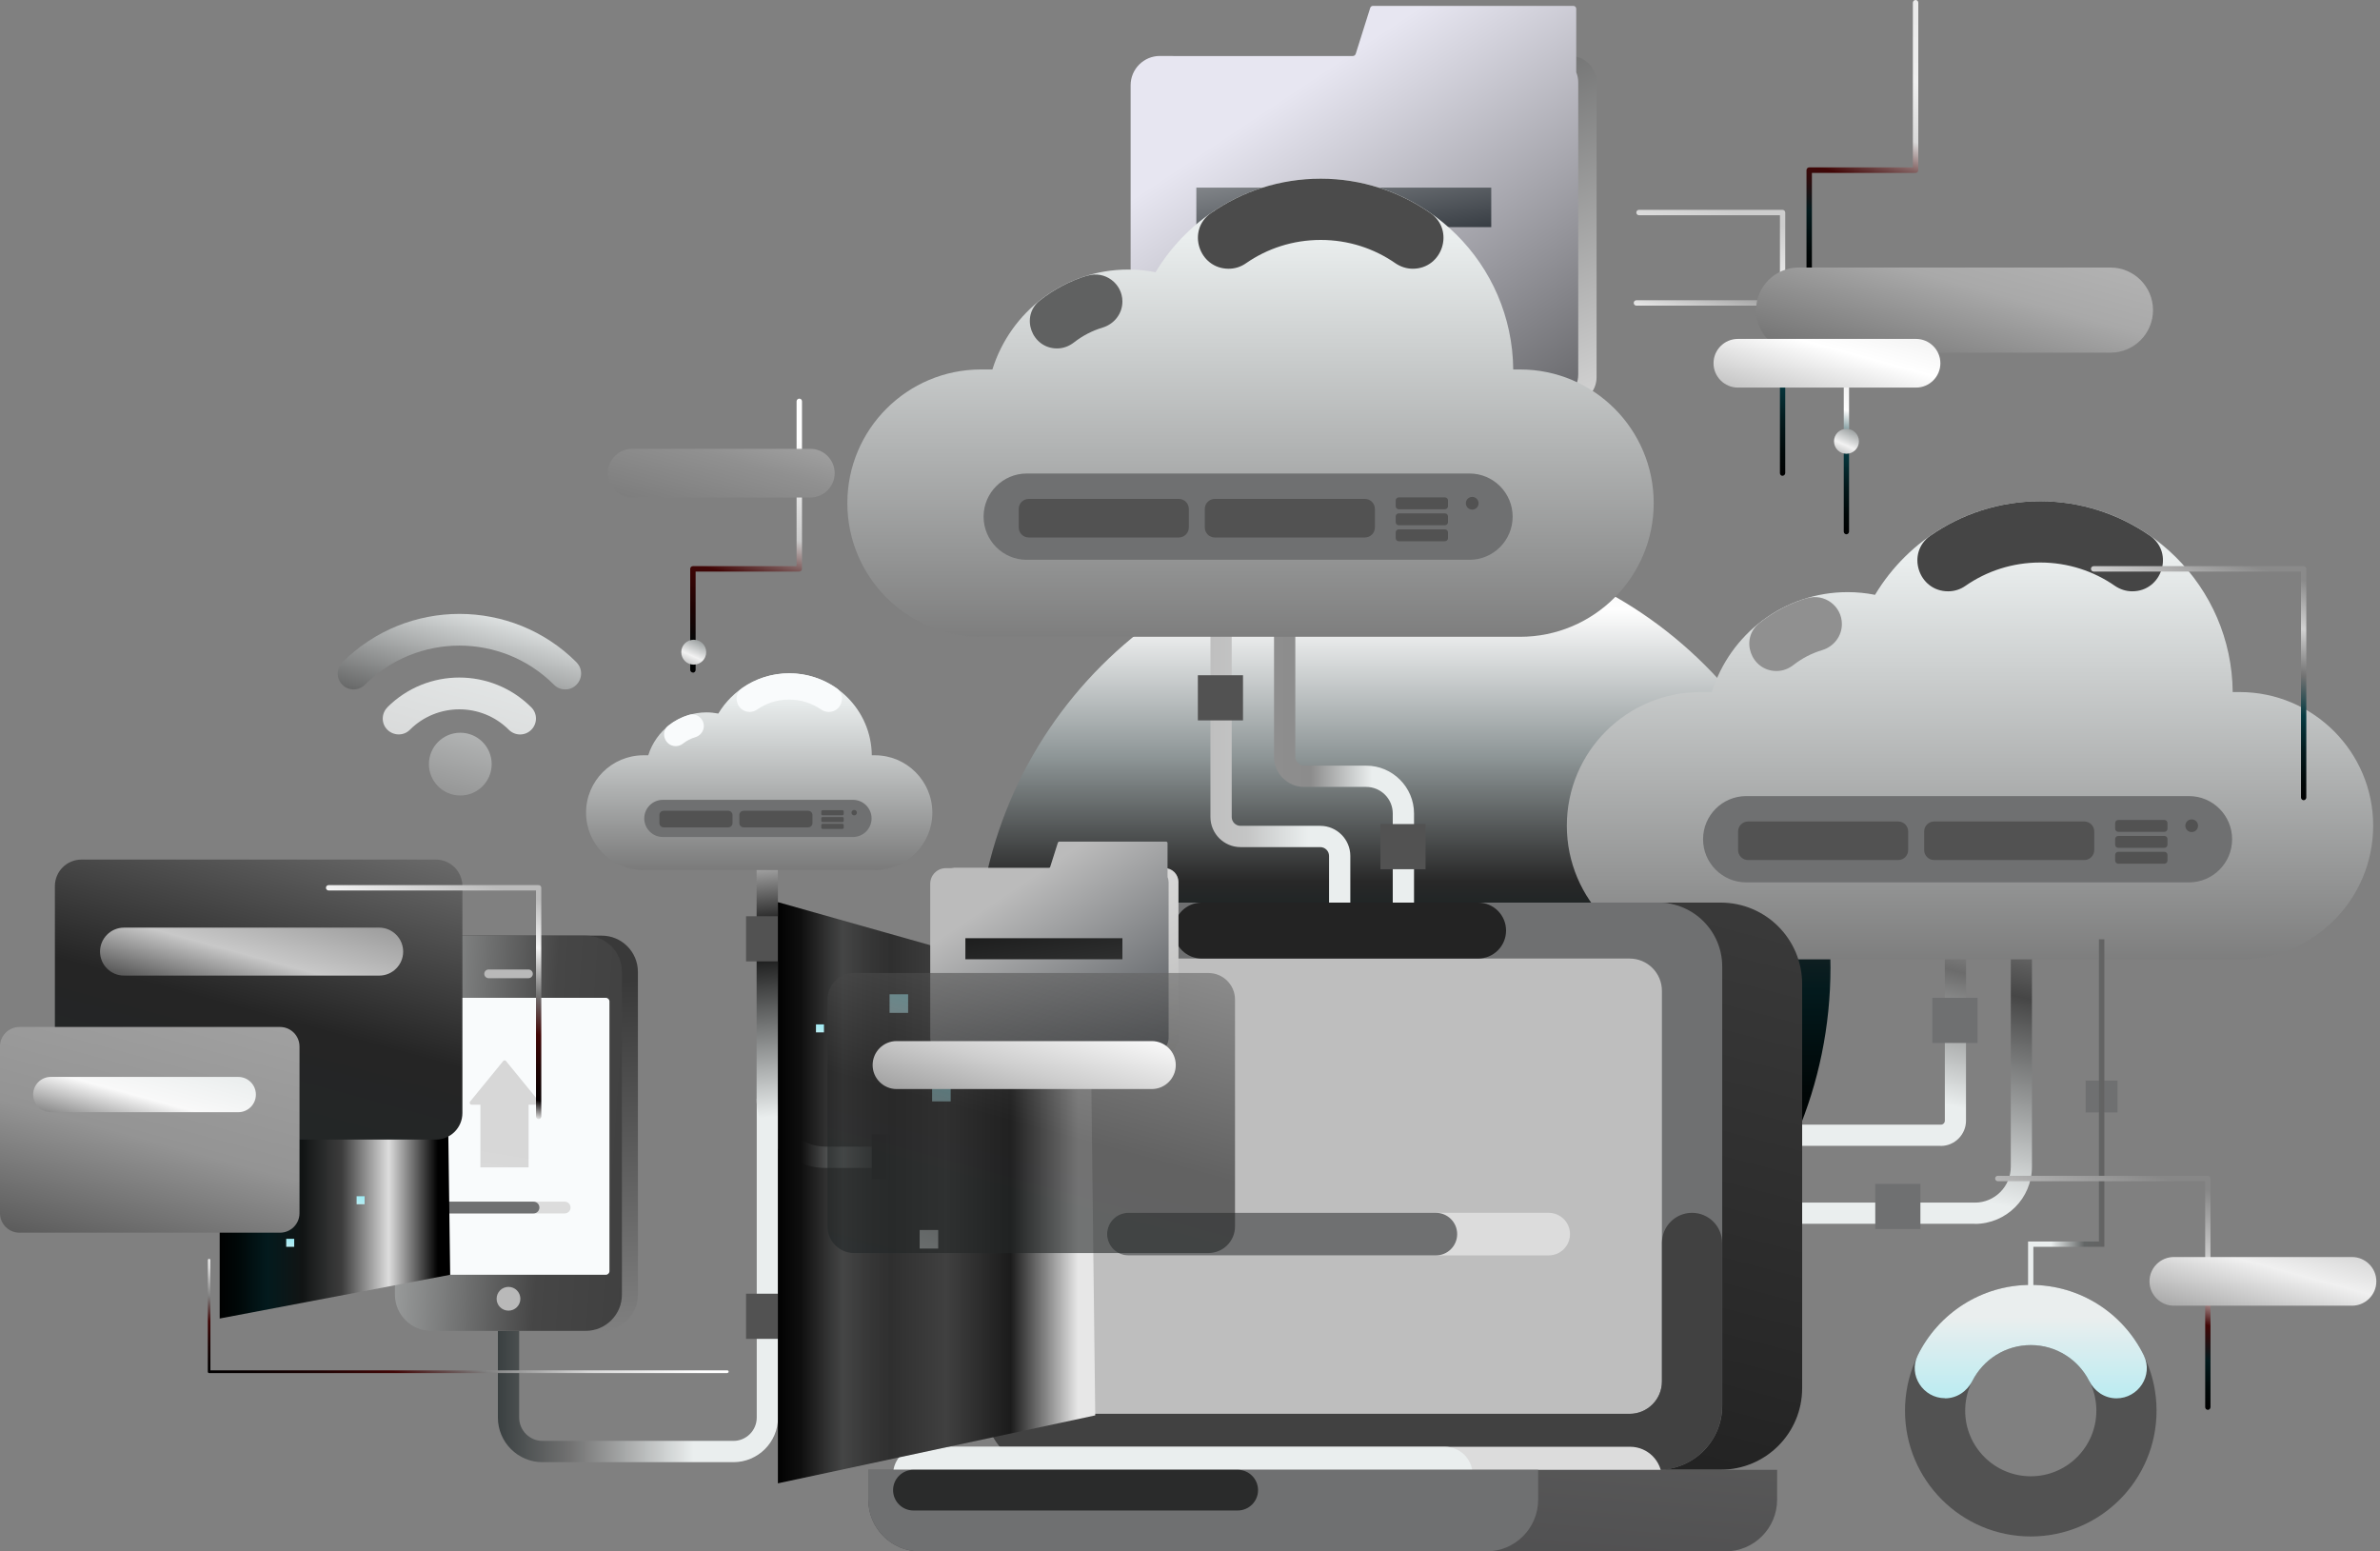 <svg xmlns="http://www.w3.org/2000/svg" width="425" height="277" viewBox="0 0 425 277" fill="none"><rect x="0" y="0" width="425" height="277" fill="#808080" stroke="none"/><path style="mix-blend-mode:screen" d="M250.616 249.021C292.731 249.021 326.871 214.88 326.871 172.766C326.871 130.651 292.731 96.51 250.616 96.51C208.501 96.51 174.361 130.651 174.361 172.766C174.361 214.88 208.501 249.021 250.616 249.021Z" fill="url(#paint0_linear_275_12)"></path><path d="M280.4 9.991H209.875C207.279 9.991 205.174 12.096 205.174 14.693V67.356C205.174 69.952 207.279 72.057 209.875 72.057H280.4C282.997 72.057 285.102 69.952 285.102 67.356V14.693C285.102 12.096 282.997 9.991 280.4 9.991Z" fill="url(#paint1_linear_275_12)"></path><path d="M281.471 12.909V1.574C281.471 1.28 281.24 1.049 280.946 1.049H245.18C244.949 1.049 244.739 1.196 244.676 1.427L242.094 9.613C242.031 9.823 241.821 9.991 241.591 9.991H207.126C204.229 9.991 201.899 12.342 201.899 15.217V66.831C201.899 69.728 204.25 72.057 207.126 72.057H276.601C279.498 72.057 281.828 69.707 281.828 66.831V14.693C281.828 14.063 281.702 13.475 281.471 12.909Z" fill="url(#paint2_linear_275_12)"></path><path d="M266.296 33.499H213.633V40.552H266.296V33.499Z" fill="url(#paint3_linear_275_12)"></path><path d="M130.975 261.069H96.867C92.48 261.069 88.912 257.501 88.912 253.114V234.013H92.711V253.114C92.711 255.402 94.579 257.27 96.867 257.27H130.975C133.263 257.27 135.131 255.402 135.131 253.114V196.19H138.93V253.114C138.93 257.501 135.362 261.069 130.975 261.069Z" fill="url(#paint4_linear_275_12)"></path><path d="M193.336 208.532H147.452C140.652 208.532 135.11 202.991 135.11 196.19V151.566H138.909V196.19C138.909 200.892 142.751 204.733 147.452 204.733H193.336V208.532Z" fill="url(#paint5_linear_275_12)"></path><path d="M252.505 167.392H248.706V145.248C248.706 142.624 246.586 140.504 243.962 140.504H232.88C229.92 140.504 227.506 138.091 227.506 135.131V109.503H231.305V135.131C231.305 136.013 232.019 136.705 232.88 136.705H243.962C248.664 136.705 252.505 140.546 252.505 145.248V167.392Z" fill="url(#paint6_linear_275_12)"></path><path d="M241.129 167.392H237.33V152.825C237.33 151.944 236.616 151.251 235.756 151.251H221.525C218.565 151.251 216.151 148.837 216.151 145.878V109.482H219.95V145.878C219.95 146.759 220.664 147.452 221.525 147.452H235.756C238.715 147.452 241.129 149.866 241.129 152.825V167.392Z" fill="url(#paint7_linear_275_12)"></path><path d="M346.581 204.586H304.098C303.048 204.586 302.208 203.746 302.208 202.697C302.208 201.647 303.048 200.808 304.098 200.808H346.581C346.979 200.808 347.294 200.493 347.294 200.094V163.782C347.294 162.733 348.134 161.893 349.183 161.893C350.233 161.893 351.072 162.733 351.072 163.782V200.094C351.072 202.571 349.057 204.607 346.56 204.607L346.581 204.586Z" fill="url(#paint8_linear_275_12)"></path><path d="M352.669 218.504H307.331C306.282 218.504 305.442 217.664 305.442 216.615C305.442 215.565 306.282 214.726 307.331 214.726H352.669C356.195 214.726 359.071 211.85 359.071 208.324V168.213C359.071 167.163 359.91 166.324 360.96 166.324C362.009 166.324 362.849 167.184 362.849 168.213V208.324C362.849 213.949 358.273 218.525 352.648 218.525L352.669 218.504Z" fill="url(#paint9_linear_275_12)"></path><path d="M399.916 123.566H398.698C398.53 104.717 383.208 89.5 364.317 89.5C351.786 89.5 340.83 96.195 334.827 106.207C333.253 105.893 331.615 105.725 329.936 105.725C318.539 105.725 308.905 113.239 305.693 123.566H303.657C290.476 123.566 279.792 134.25 279.792 147.431C279.792 160.613 290.476 171.296 303.657 171.296H399.916C413.097 171.296 423.781 160.613 423.781 147.431C423.781 134.25 413.097 123.566 399.916 123.566Z" fill="url(#paint10_linear_275_12)"></path><path d="M322.674 106.795C319.525 107.74 316.65 109.272 314.152 111.266C310.626 114.079 312.704 119.809 317.237 119.809C318.35 119.809 319.399 119.41 320.281 118.717C321.792 117.542 323.513 116.639 325.402 116.073C327.459 115.443 328.908 113.596 328.908 111.434C328.908 108.201 325.78 105.893 322.695 106.816L322.674 106.795Z" fill="#909090"></path><path d="M347.882 105.578C348.995 105.578 350.065 105.242 350.989 104.591C354.767 101.968 359.363 100.435 364.317 100.435C369.271 100.435 373.867 101.968 377.645 104.591C378.569 105.221 379.639 105.578 380.752 105.578C386.083 105.578 388.287 98.693 383.921 95.65C378.359 91.788 371.6 89.5 364.317 89.5C357.034 89.5 350.275 91.767 344.713 95.65C340.347 98.693 342.551 105.578 347.882 105.578Z" fill="#454545"></path><path d="M390.89 157.548H311.822C307.561 157.548 304.119 154.085 304.119 149.845C304.119 145.584 307.582 142.142 311.822 142.142H390.89C395.151 142.142 398.593 145.605 398.593 149.845C398.593 154.106 395.13 157.548 390.89 157.548Z" fill="#6F7071"></path><path d="M338.961 146.676H312.158C311.172 146.676 310.374 147.474 310.374 148.46V151.776C310.374 152.761 311.172 153.56 312.158 153.56H338.961C339.947 153.56 340.746 152.761 340.746 151.776V148.46C340.746 147.474 339.947 146.676 338.961 146.676Z" fill="#525252"></path><path d="M372.188 146.676H345.384C344.399 146.676 343.6 147.474 343.6 148.46V151.776C343.6 152.761 344.399 153.56 345.384 153.56H372.188C373.173 153.56 373.972 152.761 373.972 151.776V148.46C373.972 147.474 373.173 146.676 372.188 146.676Z" fill="#525252"></path><path d="M386.503 146.403H378.254C377.953 146.403 377.708 146.647 377.708 146.948V147.977C377.708 148.278 377.953 148.523 378.254 148.523H386.503C386.804 148.523 387.049 148.278 387.049 147.977V146.948C387.049 146.647 386.804 146.403 386.503 146.403Z" fill="#525252"></path><path d="M386.503 149.257H378.254C377.953 149.257 377.708 149.502 377.708 149.803V150.831C377.708 151.133 377.953 151.377 378.254 151.377H386.503C386.804 151.377 387.049 151.133 387.049 150.831V149.803C387.049 149.502 386.804 149.257 386.503 149.257Z" fill="#525252"></path><path d="M386.503 152.091H378.254C377.953 152.091 377.708 152.335 377.708 152.636V153.665C377.708 153.966 377.953 154.211 378.254 154.211H386.503C386.804 154.211 387.049 153.966 387.049 153.665V152.636C387.049 152.335 386.804 152.091 386.503 152.091Z" fill="#525252"></path><path d="M392.506 147.431C392.506 148.061 392.002 148.565 391.372 148.565C390.743 148.565 390.239 148.061 390.239 147.431C390.239 146.801 390.743 146.298 391.372 146.298C392.002 146.298 392.506 146.801 392.506 147.431Z" fill="#525252"></path><path d="M156.205 134.858H155.68C155.596 126.756 149.026 120.229 140.924 120.229C135.551 120.229 130.849 123.104 128.268 127.407C127.596 127.281 126.882 127.197 126.169 127.197C121.278 127.197 117.143 130.429 115.758 134.858H114.897C109.23 134.858 104.654 139.455 104.654 145.101C104.654 150.747 109.251 155.344 114.897 155.344H156.247C161.914 155.344 166.49 150.747 166.49 145.101C166.49 139.455 161.893 134.858 156.247 134.858H156.205Z" fill="url(#paint11_linear_275_12)"></path><path d="M123.02 127.638C121.677 128.037 120.439 128.687 119.347 129.548C117.836 130.765 118.738 133.221 120.669 133.221C121.152 133.221 121.593 133.053 121.971 132.759C122.621 132.255 123.356 131.857 124.175 131.626C125.056 131.353 125.686 130.555 125.686 129.632C125.686 128.246 124.343 127.26 123.02 127.638Z" fill="#F9FBFC"></path><path d="M133.851 127.113C134.334 127.113 134.795 126.966 135.194 126.693C136.81 125.56 138.783 124.909 140.924 124.909C143.065 124.909 145.017 125.581 146.655 126.693C147.053 126.966 147.515 127.113 147.998 127.113C150.286 127.113 151.23 124.154 149.362 122.852C146.969 121.194 144.073 120.208 140.945 120.208C137.818 120.208 134.921 121.173 132.529 122.852C130.66 124.154 131.605 127.113 133.893 127.113H133.851Z" fill="#F9FBFC"></path><path d="M152.322 149.446H118.361C116.534 149.446 115.044 147.956 115.044 146.13C115.044 144.303 116.534 142.813 118.361 142.813H152.322C154.148 142.813 155.638 144.303 155.638 146.13C155.638 147.956 154.148 149.446 152.322 149.446Z" fill="#6F7071"></path><path d="M130.052 144.765H118.508C118.09 144.765 117.752 145.103 117.752 145.521V146.969C117.752 147.386 118.09 147.725 118.508 147.725H130.052C130.469 147.725 130.807 147.386 130.807 146.969V145.521C130.807 145.103 130.469 144.765 130.052 144.765Z" fill="#525252"></path><path d="M144.325 144.765H132.781C132.363 144.765 132.025 145.103 132.025 145.521V146.969C132.025 147.386 132.363 147.725 132.781 147.725H144.325C144.742 147.725 145.08 147.386 145.08 146.969V145.521C145.08 145.103 144.742 144.765 144.325 144.765Z" fill="#525252"></path><path d="M150.433 144.66H146.885C146.758 144.66 146.655 144.764 146.655 144.891V145.332C146.655 145.46 146.758 145.563 146.885 145.563H150.433C150.56 145.563 150.664 145.46 150.664 145.332V144.891C150.664 144.764 150.56 144.66 150.433 144.66Z" fill="#525252"></path><path d="M150.433 145.878H146.885C146.758 145.878 146.655 145.981 146.655 146.109V146.549C146.655 146.677 146.758 146.78 146.885 146.78H150.433C150.56 146.78 150.664 146.677 150.664 146.549V146.109C150.664 145.981 150.56 145.878 150.433 145.878Z" fill="#525252"></path><path d="M150.433 147.095H146.885C146.758 147.095 146.655 147.198 146.655 147.326V147.767C146.655 147.894 146.758 147.998 146.885 147.998H150.433C150.56 147.998 150.664 147.894 150.664 147.767V147.326C150.664 147.198 150.56 147.095 150.433 147.095Z" fill="#525252"></path><path d="M153.015 145.101C153.015 145.374 152.805 145.584 152.532 145.584C152.259 145.584 152.049 145.374 152.049 145.101C152.049 144.828 152.259 144.618 152.532 144.618C152.805 144.618 153.015 144.828 153.015 145.101Z" fill="#525252"></path><path d="M79.845 167.056H107.446C111.014 167.056 113.911 169.953 113.911 173.521V231.159C113.911 234.727 111.014 237.624 107.446 237.624H79.845C76.276 237.624 73.38 234.727 73.38 231.159V173.521C73.38 169.953 76.276 167.056 79.845 167.056Z" fill="url(#paint12_linear_275_12)"></path><path d="M104.591 167.056H76.99C73.419 167.056 70.525 169.951 70.525 173.521V231.159C70.525 234.729 73.419 237.624 76.99 237.624H104.591C108.162 237.624 111.056 234.729 111.056 231.159V173.521C111.056 169.951 108.162 167.056 104.591 167.056Z" fill="url(#paint13_linear_275_12)"></path><path d="M108.18 178.16H73.443C73.083 178.16 72.792 178.451 72.792 178.811V226.961C72.792 227.32 73.083 227.611 73.443 227.611H108.18C108.54 227.611 108.831 227.32 108.831 226.961V178.811C108.831 178.451 108.54 178.16 108.18 178.16Z" fill="#F9FBFC"></path><path d="M94.369 174.655H87.254C86.813 174.655 86.477 174.298 86.477 173.878C86.477 173.437 86.834 173.101 87.254 173.101H94.369C94.81 173.101 95.146 173.458 95.146 173.878C95.146 174.319 94.789 174.655 94.369 174.655Z" fill="#B9B9B9"></path><path d="M92.921 231.893C92.921 233.069 91.977 234.013 90.801 234.013C89.626 234.013 88.681 233.069 88.681 231.893C88.681 230.718 89.626 229.773 90.801 229.773C91.977 229.773 92.921 230.718 92.921 231.893Z" fill="#B9B9B9"></path><path d="M307.267 161.158H190.439C182.405 161.158 175.893 167.671 175.893 175.704V247.866C175.893 255.9 182.405 262.412 190.439 262.412H307.267C315.301 262.412 321.813 255.9 321.813 247.866V175.704C321.813 167.671 315.301 161.158 307.267 161.158Z" fill="url(#paint14_linear_275_12)"></path><path opacity="0.17" d="M296.772 161.158H247.342C244.55 161.158 242.283 163.425 242.283 166.217C242.283 169.008 244.55 171.275 247.342 171.275H296.772C299.564 171.275 301.831 169.008 301.831 166.217C301.831 163.425 299.564 161.158 296.772 161.158Z" fill="#F9FBFC"></path><path d="M296.122 161.158H187.311C181.005 161.158 175.893 166.271 175.893 172.577V250.994C175.893 257.3 181.005 262.412 187.311 262.412H296.122C302.428 262.412 307.54 257.3 307.54 250.994V172.577C307.54 166.271 302.428 161.158 296.122 161.158Z" fill="#6F7071"></path><path d="M291 171.149H192.433C189.245 171.149 186.661 173.734 186.661 176.921V246.67C186.661 249.858 189.245 252.442 192.433 252.442H291C294.188 252.442 296.772 249.858 296.772 246.67V176.921C296.772 173.734 294.188 171.149 291 171.149Z" fill="#BEBEBE"></path><path d="M296.772 221.923V246.67C296.772 249.86 294.191 252.442 291 252.442H192.412C189.221 252.442 186.64 249.86 186.64 246.67V221.923C186.64 218.943 184.226 216.55 181.266 216.55C178.286 216.55 175.893 218.964 175.893 221.923V251.015C175.893 257.312 181.015 262.433 187.311 262.433H296.101C302.398 262.433 307.519 257.312 307.519 251.015V221.923C307.519 218.943 305.105 216.55 302.146 216.55C299.165 216.55 296.772 218.964 296.772 221.923Z" fill="#414141"></path><path d="M263.945 171.149H214.598C211.848 171.149 209.603 168.924 209.603 166.154C209.603 163.404 211.827 161.158 214.598 161.158H263.945C266.694 161.158 268.94 163.383 268.94 166.154C268.94 168.904 266.715 171.149 263.945 171.149Z" fill="#232323"></path><path d="M276.559 224.148H201.479C199.38 224.148 197.68 222.448 197.68 220.349C197.68 218.25 199.38 216.55 201.479 216.55H276.559C278.658 216.55 280.358 218.25 280.358 220.349C280.358 222.448 278.658 224.148 276.559 224.148Z" fill="#DCDCDC"></path><path d="M256.409 224.148H201.5C199.401 224.148 197.701 222.448 197.701 220.349C197.701 218.25 199.401 216.55 201.5 216.55H256.409C258.508 216.55 260.208 218.25 260.208 220.349C260.208 222.448 258.508 224.148 256.409 224.148Z" fill="#6F7071"></path><path d="M100.834 216.655H80.055C79.467 216.655 79.005 216.193 79.005 215.605C79.005 215.018 79.467 214.556 80.055 214.556H100.834C101.422 214.556 101.884 215.018 101.884 215.605C101.884 216.193 101.422 216.655 100.834 216.655Z" fill="#DCDCDC"></path><path d="M95.272 216.655H80.076C79.488 216.655 79.026 216.193 79.026 215.605C79.026 215.018 79.488 214.556 80.076 214.556H95.272C95.86 214.556 96.322 215.018 96.322 215.605C96.322 216.193 95.86 216.655 95.272 216.655Z" fill="#6F7071"></path><path d="M291.084 269.696H165.167C162.019 269.696 159.479 267.135 159.479 264.007C159.479 260.859 162.019 258.319 165.167 258.319H291.084C294.233 258.319 296.772 260.859 296.772 264.007C296.772 267.156 294.233 269.696 291.084 269.696Z" fill="#DCDCDC"></path><path d="M258.005 258.319H164.433C161.697 258.319 159.479 260.537 159.479 263.273V264.763C159.479 267.499 161.697 269.717 164.433 269.717H258.005C260.74 269.717 262.958 267.499 262.958 264.763V263.273C262.958 260.537 260.74 258.319 258.005 258.319Z" fill="#EAEEEE"></path><path d="M155.051 262.433H317.342V267.764C317.342 272.865 313.207 277 308.107 277H164.286C159.185 277 155.051 272.865 155.051 267.764V262.433Z" fill="url(#paint15_linear_275_12)"></path><path d="M155.051 262.433H274.67V267.764C274.67 272.865 270.535 277 265.435 277H164.286C159.185 277 155.051 272.865 155.051 267.764V262.433Z" fill="#6F7071"></path><path d="M221.021 269.696H163.11C161.095 269.696 159.479 268.058 159.479 266.064C159.479 264.049 161.116 262.433 163.11 262.433H221.021C223.036 262.433 224.652 264.07 224.652 266.064C224.652 268.079 223.015 269.696 221.021 269.696Z" fill="#2A2B2B"></path><path d="M271.438 65.97H270.22C270.053 47.122 254.73 31.904 235.839 31.904C223.309 31.904 212.352 38.6 206.349 48.612C204.775 48.297 203.138 48.129 201.458 48.129C190.061 48.129 180.427 55.643 177.215 65.97H175.179C161.998 65.97 151.314 76.654 151.314 89.835C151.314 103.017 161.998 113.701 175.179 113.701H271.438C284.619 113.701 295.303 103.017 295.303 89.835C295.303 76.654 284.619 65.97 271.438 65.97Z" fill="url(#paint16_linear_275_12)"></path><path d="M194.196 49.2C191.048 50.144 188.172 51.676 185.674 53.67C182.148 56.483 184.226 62.213 188.76 62.213C189.872 62.213 190.922 61.814 191.803 61.122C193.314 59.946 195.036 59.044 196.925 58.477C198.982 57.847 200.43 56 200.43 53.838C200.43 50.606 197.303 48.297 194.217 49.221L194.196 49.2Z" fill="#606161"></path><path d="M219.405 47.982C220.517 47.982 221.588 47.646 222.511 46.996C226.289 44.372 230.886 42.84 235.84 42.84C240.793 42.84 245.39 44.372 249.168 46.996C250.092 47.625 251.162 47.982 252.275 47.982C257.606 47.982 259.81 41.098 255.444 38.054C249.882 34.192 243.123 31.904 235.84 31.904C228.556 31.904 221.798 34.171 216.235 38.054C211.87 41.098 214.073 47.982 219.405 47.982Z" fill="#4B4B4B"></path><path d="M262.412 99.953H183.344C179.083 99.953 175.641 96.489 175.641 92.249C175.641 87.988 179.104 84.546 183.344 84.546H262.412C266.673 84.546 270.115 88.009 270.115 92.249C270.115 96.51 266.652 99.953 262.412 99.953Z" fill="#6F7071"></path><path d="M210.505 89.08H183.701C182.716 89.08 181.917 89.879 181.917 90.864V94.18C181.917 95.166 182.716 95.965 183.701 95.965H210.505C211.49 95.965 212.289 95.166 212.289 94.18V90.864C212.289 89.879 211.49 89.08 210.505 89.08Z" fill="#525252"></path><path d="M243.732 89.08H216.928C215.943 89.08 215.144 89.879 215.144 90.864V94.18C215.144 95.166 215.943 95.965 216.928 95.965H243.732C244.717 95.965 245.516 95.166 245.516 94.18V90.864C245.516 89.879 244.717 89.08 243.732 89.08Z" fill="#525252"></path><path d="M258.026 88.807H249.777C249.475 88.807 249.231 89.051 249.231 89.353V90.381C249.231 90.683 249.475 90.927 249.777 90.927H258.026C258.327 90.927 258.571 90.683 258.571 90.381V89.353C258.571 89.051 258.327 88.807 258.026 88.807Z" fill="#525252"></path><path d="M258.026 91.662H249.777C249.475 91.662 249.231 91.906 249.231 92.207V93.236C249.231 93.537 249.475 93.782 249.777 93.782H258.026C258.327 93.782 258.571 93.537 258.571 93.236V92.207C258.571 91.906 258.327 91.662 258.026 91.662Z" fill="#525252"></path><path d="M258.026 94.516H249.777C249.475 94.516 249.231 94.76 249.231 95.062V96.09C249.231 96.392 249.475 96.636 249.777 96.636H258.026C258.327 96.636 258.571 96.392 258.571 96.09V95.062C258.571 94.76 258.327 94.516 258.026 94.516Z" fill="#525252"></path><path d="M264.029 89.857C264.029 90.486 263.525 90.99 262.895 90.99C262.265 90.99 261.762 90.486 261.762 89.857C261.762 89.227 262.265 88.723 262.895 88.723C263.525 88.723 264.029 89.227 264.029 89.857Z" fill="#525252"></path><path d="M353.129 178.16H345.069V186.22H353.129V178.16Z" fill="#6F7071"></path><path d="M221.965 120.564H213.905V128.624H221.965V120.564Z" fill="#525252"></path><path d="M254.562 147.137H246.502V155.197H254.562V147.137Z" fill="#525252"></path><path d="M141.281 163.593H133.221V171.653H141.281V163.593Z" fill="#525252"></path><path d="M163.74 202.529H155.68V210.589H163.74V202.529Z" fill="#525252"></path><path d="M141.281 230.991H133.221V239.051H141.281V230.991Z" fill="#525252"></path><path d="M342.929 211.386H334.869V219.446H342.929V211.386Z" fill="#6F7071"></path><path d="M378.128 192.937H372.44V198.625H378.128V192.937Z" fill="#6F7071"></path><path d="M96.28 196.694L90.361 189.452C90.235 189.284 89.983 189.284 89.857 189.452L83.938 196.694C83.77 196.904 83.917 197.24 84.19 197.24H85.785V208.427H94.391V197.24H96.028C96.301 197.24 96.469 196.925 96.28 196.694Z" fill="url(#paint17_linear_275_12)"></path><path style="mix-blend-mode:screen" d="M79.74 178.811L39.23 168.652V235.42L80.39 227.611L79.74 178.811Z" fill="url(#paint18_linear_275_12)"></path><path style="mix-blend-mode:screen" d="M194.679 176.838L138.909 161.074V264.847L195.581 252.715L194.679 176.838Z" fill="url(#paint19_linear_275_12)"></path><path d="M55.602 183.701H52.285V187.018H55.602V183.701Z" fill="url(#paint20_linear_275_12)"></path><path d="M51.089 203.159H47.773V206.475H51.089V203.159Z" fill="url(#paint21_linear_275_12)"></path><path d="M167.539 219.614H164.223V222.931H167.539V219.614Z" fill="url(#paint22_linear_275_12)"></path><path d="M169.764 193.335H166.448V196.652H169.764V193.335Z" fill="url(#paint23_linear_275_12)"></path><path d="M162.166 177.53H158.85V180.847H162.166V177.53Z" fill="url(#paint24_linear_275_12)"></path><path d="M65.341 194.616H63.914V196.043H65.341V194.616Z" fill="url(#paint25_linear_275_12)"></path><path d="M147.137 182.904H145.71V184.331H147.137V182.904Z" fill="url(#paint26_linear_275_12)"></path><path d="M52.537 221.189H51.11V222.616H52.537V221.189Z" fill="url(#paint27_linear_275_12)"></path><path d="M65.11 213.59H63.683V215.018H65.11V213.59Z" fill="url(#paint28_linear_275_12)"></path><path d="M69.182 126.295C68.07 127.407 68.07 129.212 69.182 130.304C70.294 131.395 72.1 131.416 73.191 130.304C78.061 125.434 85.995 125.434 90.864 130.304C91.977 131.416 93.782 131.416 94.873 130.304C95.986 129.191 95.986 127.386 94.873 126.295C87.779 119.2 76.255 119.2 69.161 126.295H69.182Z" fill="url(#paint29_linear_275_12)"></path><path d="M102.954 118.256C91.431 106.732 72.666 106.732 61.143 118.256C60.031 119.368 60.031 121.173 61.143 122.265C62.255 123.377 64.061 123.377 65.152 122.265C74.471 112.945 89.626 112.945 98.924 122.265C100.037 123.377 101.842 123.377 102.933 122.265C104.046 121.152 104.046 119.347 102.933 118.256H102.954Z" fill="url(#paint30_linear_275_12)"></path><path d="M82.195 142.037C85.291 142.037 87.8 139.528 87.8 136.433C87.8 133.337 85.291 130.828 82.195 130.828C79.1 130.828 76.591 133.337 76.591 136.433C76.591 139.528 79.1 142.037 82.195 142.037Z" fill="url(#paint31_linear_275_12)"></path><path d="M362.638 229.417C350.233 229.417 340.179 239.471 340.179 251.875C340.179 264.28 350.233 274.334 362.638 274.334C375.043 274.334 385.097 264.28 385.097 251.875C385.097 239.471 375.043 229.417 362.638 229.417ZM362.638 263.588C356.173 263.588 350.926 258.34 350.926 251.875C350.926 245.411 356.173 240.163 362.638 240.163C369.103 240.163 374.35 245.411 374.35 251.875C374.35 258.34 369.103 263.588 362.638 263.588Z" fill="#525252"></path><path d="M347.336 249.671C349.414 249.671 351.261 248.433 352.206 246.565C354.137 242.766 358.083 240.163 362.638 240.163C367.193 240.163 371.139 242.766 373.07 246.565C374.014 248.433 375.84 249.671 377.939 249.671C381.864 249.671 384.551 245.558 382.83 242.01C379.178 234.538 371.516 229.417 362.638 229.417C353.759 229.417 346.098 234.559 342.446 242.01C340.725 245.537 343.411 249.65 347.336 249.65V249.671Z" fill="url(#paint32_linear_275_12)"></path><path d="M363.1 234.16H362.155V221.671H374.812V167.707H375.777V222.616H363.1V234.16Z" fill="url(#paint33_linear_275_12)"></path><path d="M170.394 154.987H207.944C209.33 154.987 210.442 156.1 210.442 157.485V185.527C210.442 186.913 209.33 188.025 207.944 188.025H170.394C169.009 188.025 167.896 186.913 167.896 185.527V157.485C167.896 156.1 169.009 154.987 170.394 154.987Z" fill="url(#paint34_linear_275_12)"></path><path d="M208.49 156.562V150.538C208.49 150.391 208.364 150.265 208.217 150.265H189.18C189.054 150.265 188.949 150.349 188.907 150.454L187.521 154.819C187.479 154.945 187.375 155.008 187.249 155.008H168.904C167.371 155.008 166.112 156.247 166.112 157.8V185.275C166.112 186.808 167.35 188.067 168.904 188.067H205.887C207.42 188.067 208.679 186.829 208.679 185.275V157.527C208.679 157.191 208.616 156.876 208.49 156.583V156.562Z" fill="url(#paint35_linear_275_12)"></path><path d="M200.43 167.518H172.388V171.275H200.43V167.518Z" fill="url(#paint36_linear_275_12)"></path><path style="mix-blend-mode:screen" d="M77.83 153.476H14.546C11.926 153.476 9.802 155.6 9.802 158.22V198.73C9.802 201.35 11.926 203.473 14.546 203.473H77.83C80.45 203.473 82.573 201.35 82.573 198.73V158.22C82.573 155.6 80.45 153.476 77.83 153.476Z" fill="url(#paint37_linear_275_12)"></path><path style="mix-blend-mode:screen" d="M67.713 174.193H22.144C19.793 174.193 17.862 172.283 17.862 169.911C17.862 167.56 19.772 165.629 22.144 165.629H67.713C70.064 165.629 71.995 167.539 71.995 169.911C71.995 172.262 70.085 174.193 67.713 174.193Z" fill="url(#paint38_linear_275_12)"></path><path d="M215.794 173.731H152.511C149.891 173.731 147.767 175.855 147.767 178.475V218.985C147.767 221.605 149.891 223.728 152.511 223.728H215.794C218.414 223.728 220.538 221.605 220.538 218.985V178.475C220.538 175.855 218.414 173.731 215.794 173.731Z" fill="url(#paint39_linear_275_12)" fill-opacity="0.6" style="mix-blend-mode:screen"></path><path style="mix-blend-mode:screen" d="M205.677 194.448H160.109C157.758 194.448 155.827 192.538 155.827 190.166C155.827 187.815 157.737 185.884 160.109 185.884H205.677C208.028 185.884 209.959 187.794 209.959 190.166C209.959 192.517 208.049 194.448 205.677 194.448Z" fill="url(#paint40_linear_275_12)"></path><path style="mix-blend-mode:screen" d="M49.997 183.365H3.484C1.56 183.365 0 184.925 0 186.85V216.613C0 218.537 1.56 220.097 3.484 220.097H49.997C51.922 220.097 53.482 218.537 53.482 216.613V186.85C53.482 184.925 51.922 183.365 49.997 183.365Z" fill="url(#paint41_linear_275_12)"></path><path style="mix-blend-mode:screen" d="M42.546 198.583H9.068C7.325 198.583 5.919 197.176 5.919 195.434C5.919 193.692 7.325 192.286 9.068 192.286H42.546C44.288 192.286 45.694 193.692 45.694 195.434C45.694 197.176 44.288 198.583 42.546 198.583Z" fill="url(#paint42_linear_275_12)"></path><path style="mix-blend-mode:screen" d="M318.329 84.966C318.077 84.966 317.846 84.756 317.846 84.483V38.432H292.68C292.428 38.432 292.197 38.222 292.197 37.949C292.197 37.676 292.407 37.466 292.68 37.466H318.308C318.56 37.466 318.791 37.676 318.791 37.949V84.462C318.791 84.714 318.581 84.945 318.308 84.945L318.329 84.966Z" fill="url(#paint43_linear_275_12)"></path><path style="mix-blend-mode:screen" d="M329.726 95.398C329.474 95.398 329.243 95.188 329.243 94.915V54.573H292.218C291.966 54.573 291.735 54.363 291.735 54.09C291.735 53.817 291.945 53.608 292.218 53.608H329.705C329.957 53.608 330.188 53.817 330.188 54.09V94.915C330.188 95.167 329.978 95.398 329.705 95.398H329.726Z" fill="url(#paint44_linear_275_12)"></path><path style="mix-blend-mode:screen" d="M96.196 199.821C95.944 199.821 95.713 199.611 95.713 199.338V158.996H58.687C58.435 158.996 58.204 158.787 58.204 158.514C58.204 158.241 58.414 158.031 58.687 158.031H96.175C96.447 158.031 96.657 158.241 96.657 158.514V199.338C96.657 199.59 96.447 199.821 96.175 199.821H96.196Z" fill="url(#paint45_linear_275_12)"></path><path style="mix-blend-mode:screen" d="M411.376 142.876C411.124 142.876 410.893 142.666 410.893 142.394V102.052H373.867C373.615 102.052 373.385 101.842 373.385 101.569C373.385 101.296 373.594 101.086 373.867 101.086H411.355C411.607 101.086 411.838 101.296 411.838 101.569V142.394C411.838 142.646 411.628 142.876 411.355 142.876H411.376Z" fill="url(#paint46_linear_275_12)"></path><path style="mix-blend-mode:screen" d="M394.269 251.728C394.017 251.728 393.786 251.519 393.786 251.246V210.904H356.761C356.509 210.904 356.278 210.694 356.278 210.421C356.278 210.148 356.488 209.938 356.761 209.938H394.248C394.5 209.938 394.731 210.148 394.731 210.421V251.246C394.731 251.498 394.521 251.728 394.248 251.728H394.269Z" fill="url(#paint47_linear_275_12)"></path><path style="mix-blend-mode:screen" d="M129.905 245.159H37.341C37.215 245.159 37.11 245.054 37.11 244.928V224.988C37.11 224.862 37.215 224.757 37.341 224.757C37.467 224.757 37.572 224.862 37.572 224.988V244.676H129.884C130.01 244.676 130.115 244.781 130.115 244.907C130.115 245.033 130.01 245.138 129.884 245.138L129.905 245.159Z" fill="url(#paint48_linear_275_12)"></path><path style="mix-blend-mode:screen" d="M323.072 48.885C322.82 48.885 322.59 48.675 322.59 48.402V30.372C322.59 30.12 322.799 29.889 323.072 29.889H341.585V0.483C341.585 0.231 341.795 0 342.068 0C342.341 0 342.551 0.21 342.551 0.483V30.393C342.551 30.645 342.341 30.876 342.068 30.876H323.555V48.444C323.555 48.696 323.345 48.927 323.072 48.927V48.885Z" fill="url(#paint49_linear_275_12)"></path><path style="mix-blend-mode:screen" d="M123.734 120.082C123.482 120.082 123.251 119.872 123.251 119.599V101.569C123.251 101.296 123.461 101.086 123.734 101.086H142.247V71.659C142.247 71.407 142.457 71.176 142.73 71.176C143.003 71.176 143.213 71.386 143.213 71.659V101.569C143.213 101.821 143.003 102.052 142.73 102.052H124.217V119.62C124.217 119.872 124.007 120.103 123.734 120.103V120.082Z" fill="url(#paint50_linear_275_12)"></path><path style="mix-blend-mode:screen" d="M331.951 78.795C331.951 80.012 330.965 81.02 329.726 81.02C328.488 81.02 327.501 80.033 327.501 78.795C327.501 77.557 328.488 76.57 329.726 76.57C330.965 76.57 331.951 77.557 331.951 78.795Z" fill="url(#paint51_linear_275_12)"></path><path style="mix-blend-mode:screen" d="M126.106 116.45C126.106 117.668 125.119 118.675 123.881 118.675C122.643 118.675 121.656 117.689 121.656 116.45C121.656 115.212 122.643 114.225 123.881 114.225C125.119 114.225 126.106 115.212 126.106 116.45Z" fill="url(#paint52_linear_275_12)"></path><path style="mix-blend-mode:screen" d="M376.869 62.969H321.183C316.985 62.969 313.585 59.569 313.585 55.371C313.585 51.173 316.985 47.772 321.183 47.772H376.869C381.067 47.772 384.467 51.173 384.467 55.371C384.467 59.569 381.067 62.969 376.869 62.969Z" fill="url(#paint53_linear_275_12)"></path><path style="mix-blend-mode:screen" d="M342.152 69.203H310.332C307.939 69.203 305.987 67.251 305.987 64.858C305.987 62.465 307.939 60.513 310.332 60.513H342.152C344.545 60.513 346.497 62.465 346.497 64.858C346.497 67.251 344.545 69.203 342.152 69.203Z" fill="url(#paint54_linear_275_12)"></path><path style="mix-blend-mode:screen" d="M144.703 88.828H112.882C110.49 88.828 108.538 86.876 108.538 84.483C108.538 82.09 110.49 80.138 112.882 80.138H144.703C147.096 80.138 149.048 82.09 149.048 84.483C149.048 86.876 147.096 88.828 144.703 88.828Z" fill="url(#paint55_linear_275_12)"></path><path style="mix-blend-mode:screen" d="M420.003 233.132H388.182C385.789 233.132 383.837 231.18 383.837 228.787C383.837 226.394 385.789 224.442 388.182 224.442H420.003C422.395 224.442 424.347 226.394 424.347 228.787C424.347 231.18 422.395 233.132 420.003 233.132Z" fill="url(#paint56_linear_275_12)"></path><defs><linearGradient id="paint0_linear_275_12" x1="250.616" y1="204.733" x2="250.616" y2="73.296" gradientUnits="userSpaceOnUse"><stop></stop><stop offset="0.08" stop-color="#000707"></stop><stop offset="0.21" stop-color="#031A1D"></stop><stop offset="0.36" stop-color="#282828"></stop><stop offset="0.53" stop-color="#8E9697"></stop><stop offset="0.73" stop-color="#FEFEFE"></stop><stop offset="0.94" stop-color="#DBDBDB"></stop></linearGradient><linearGradient id="paint1_linear_275_12" x1="223.015" y1="-10.6" x2="283.024" y2="129.401" gradientUnits="userSpaceOnUse"><stop stop-color="#333434"></stop><stop offset="0.7" stop-color="#DEDEDE"></stop></linearGradient><linearGradient id="paint2_linear_275_12" x1="229.794" y1="17.064" x2="287.831" y2="104.129" gradientUnits="userSpaceOnUse"><stop stop-color="#E7E6F1"></stop><stop offset="1" stop-color="#333434"></stop></linearGradient><linearGradient id="paint3_linear_275_12" x1="234.034" y1="2.477" x2="242.032" y2="49.011" gradientUnits="userSpaceOnUse"><stop stop-color="white"></stop><stop offset="1" stop-color="#242A31"></stop></linearGradient><linearGradient id="paint4_linear_275_12" x1="88.912" y1="228.619" x2="138.909" y2="228.619" gradientUnits="userSpaceOnUse"><stop stop-color="#3A4041"></stop><stop offset="0.26" stop-color="#727272"></stop><stop offset="0.7" stop-color="#EAEEEE"></stop></linearGradient><linearGradient id="paint5_linear_275_12" x1="159.626" y1="146.067" x2="165.797" y2="219.174" gradientUnits="userSpaceOnUse"><stop stop-color="white"></stop><stop offset="0.26"></stop><stop offset="0.7" stop-color="#EAEEEE"></stop></linearGradient><linearGradient id="paint6_linear_275_12" x1="227.527" y1="138.447" x2="252.505" y2="138.447" gradientUnits="userSpaceOnUse"><stop stop-color="#8E8E8E"></stop><stop offset="0.26" stop-color="#8C8C8C"></stop><stop offset="0.7" stop-color="#EAEEEE"></stop></linearGradient><linearGradient id="paint7_linear_275_12" x1="216.13" y1="138.447" x2="241.129" y2="138.447" gradientUnits="userSpaceOnUse"><stop stop-color="#BFBFBF"></stop><stop offset="0.26" stop-color="#C4C5C5"></stop><stop offset="0.7" stop-color="#EAEEEE"></stop></linearGradient><linearGradient id="paint8_linear_275_12" x1="337.345" y1="156.247" x2="325.003" y2="208.469" gradientUnits="userSpaceOnUse"><stop stop-color="#ACACAC"></stop><stop offset="0.26" stop-color="#6C6C6C"></stop><stop offset="0.7" stop-color="#EAEEEE"></stop></linearGradient><linearGradient id="paint9_linear_275_12" x1="347.61" y1="152.638" x2="329.244" y2="234.897" gradientUnits="userSpaceOnUse"><stop stop-color="#9B9B9B"></stop><stop offset="0.26" stop-color="#464646"></stop><stop offset="0.7" stop-color="#EAEEEE"></stop></linearGradient><linearGradient id="paint10_linear_275_12" x1="351.786" y1="219.614" x2="351.786" y2="48.675" gradientUnits="userSpaceOnUse"><stop stop-color="#CFCFCF"></stop><stop offset="0.26" stop-color="#787878"></stop><stop offset="0.7" stop-color="#EAEEEE"></stop></linearGradient><linearGradient id="paint11_linear_275_12" x1="135.53" y1="176.103" x2="135.53" y2="102.681" gradientUnits="userSpaceOnUse"><stop stop-color="#4D4D4D"></stop><stop offset="0.26" stop-color="#747474"></stop><stop offset="0.7" stop-color="#EAEEEE"></stop></linearGradient><linearGradient id="paint12_linear_275_12" x1="92.208" y1="176.019" x2="97.434" y2="271.9" gradientUnits="userSpaceOnUse"><stop stop-color="#393939"></stop><stop offset="1" stop-color="#A5A5A5"></stop></linearGradient><linearGradient id="paint13_linear_275_12" x1="127.218" y1="204.859" x2="13.139" y2="196.988" gradientUnits="userSpaceOnUse"><stop stop-color="#3B3B3B"></stop><stop offset="0.26" stop-color="#464646"></stop><stop offset="0.7" stop-color="#EAEEEE"></stop></linearGradient><linearGradient id="paint14_linear_275_12" x1="265.582" y1="147.893" x2="214.619" y2="342.53" gradientUnits="userSpaceOnUse"><stop stop-color="#3A3A3A"></stop><stop offset="1" stop-color="#0C0C0C"></stop></linearGradient><linearGradient id="paint15_linear_275_12" x1="237.855" y1="245.222" x2="229.795" y2="342.047" gradientUnits="userSpaceOnUse"><stop stop-color="#5B5B5B"></stop><stop offset="1" stop-color="#39383C"></stop></linearGradient><linearGradient id="paint16_linear_275_12" x1="223.309" y1="162.019" x2="223.309" y2="-8.921" gradientUnits="userSpaceOnUse"><stop stop-color="#565959"></stop><stop offset="0.26" stop-color="#787878"></stop><stop offset="0.7" stop-color="#EAEEEE"></stop></linearGradient><linearGradient id="paint17_linear_275_12" x1="84.651" y1="230.298" x2="89.038" y2="203.389" gradientUnits="userSpaceOnUse"><stop stop-color="#E4E4E4"></stop><stop offset="0.94" stop-color="#D7D7D7"></stop></linearGradient><linearGradient id="paint18_linear_275_12" x1="38.915" y1="202.046" x2="80.684" y2="202.046" gradientUnits="userSpaceOnUse"><stop></stop><stop offset="0.08" stop-color="#000707"></stop><stop offset="0.21" stop-color="#031A1D"></stop><stop offset="0.36" stop-color="#111414"></stop><stop offset="0.53" stop-color="#3D3D3D"></stop><stop offset="0.73" stop-color="#DDDDDD"></stop><stop offset="0.94"></stop></linearGradient><linearGradient id="paint19_linear_275_12" x1="138.49" y1="212.961" x2="195.98" y2="212.961" gradientUnits="userSpaceOnUse"><stop></stop><stop offset="0.08" stop-color="#0F0F0F"></stop><stop offset="0.21" stop-color="#171818" stop-opacity="0.56"></stop><stop offset="0.36" stop-color="#2F2F2F"></stop><stop offset="0.53" stop-color="#404040"></stop><stop offset="0.73" stop-color="#1B1B1B"></stop><stop offset="0.94" stop-color="#E7E7E7"></stop></linearGradient><linearGradient id="paint20_linear_275_12" x1="60.198" y1="167.56" x2="47.625" y2="203.389" gradientUnits="userSpaceOnUse"><stop stop-color="#4E4E4E"></stop><stop offset="0.26" stop-color="#A5A9A9"></stop><stop offset="0.7" stop-color="#EAEEEE"></stop></linearGradient><linearGradient id="paint21_linear_275_12" x1="55.685" y1="187.018" x2="43.113" y2="222.868" gradientUnits="userSpaceOnUse"><stop stop-color="#1AE5FF"></stop><stop offset="0.26" stop-color="#63E8F8"></stop><stop offset="0.7" stop-color="#EAEEEE"></stop></linearGradient><linearGradient id="paint22_linear_275_12" x1="172.136" y1="203.473" x2="159.563" y2="239.303" gradientUnits="userSpaceOnUse"><stop stop-color="#4E4E4E"></stop><stop offset="0.26" stop-color="#A5A9A9"></stop><stop offset="0.7" stop-color="#EAEEEE"></stop></linearGradient><linearGradient id="paint23_linear_275_12" x1="174.361" y1="177.215" x2="161.767" y2="213.045" gradientUnits="userSpaceOnUse"><stop stop-color="#1AE5FF"></stop><stop offset="0.26" stop-color="#63E8F8"></stop><stop offset="0.7" stop-color="#EAEEEE"></stop></linearGradient><linearGradient id="paint24_linear_275_12" x1="166.763" y1="161.389" x2="154.169" y2="197.219" gradientUnits="userSpaceOnUse"><stop stop-color="#1AE5FF"></stop><stop offset="0.26" stop-color="#63E8F8"></stop><stop offset="0.7" stop-color="#EAEEEE"></stop></linearGradient><linearGradient id="paint25_linear_275_12" x1="67.314" y1="187.689" x2="61.919" y2="203.054" gradientUnits="userSpaceOnUse"><stop stop-color="#1AE5FF"></stop><stop offset="0.26" stop-color="#63E8F8"></stop><stop offset="0.7" stop-color="#EAEEEE"></stop></linearGradient><linearGradient id="paint26_linear_275_12" x1="149.11" y1="175.977" x2="143.716" y2="191.341" gradientUnits="userSpaceOnUse"><stop stop-color="#1AE5FF"></stop><stop offset="0.26" stop-color="#63E8F8"></stop><stop offset="0.7" stop-color="#EAEEEE"></stop></linearGradient><linearGradient id="paint27_linear_275_12" x1="54.489" y1="214.283" x2="49.095" y2="229.627" gradientUnits="userSpaceOnUse"><stop stop-color="#1AE5FF"></stop><stop offset="0.26" stop-color="#63E8F8"></stop><stop offset="0.7" stop-color="#EAEEEE"></stop></linearGradient><linearGradient id="paint28_linear_275_12" x1="67.062" y1="206.685" x2="61.689" y2="222.049" gradientUnits="userSpaceOnUse"><stop stop-color="#1AE5FF"></stop><stop offset="0.26" stop-color="#63E8F8"></stop><stop offset="0.7" stop-color="#EAEEEE"></stop></linearGradient><linearGradient id="paint29_linear_275_12" x1="69.287" y1="175.033" x2="95.566" y2="78.837" gradientUnits="userSpaceOnUse"><stop stop-color="#9C9C9C"></stop><stop offset="0.26" stop-color="#CFCFCF"></stop><stop offset="0.7" stop-color="#EAEEEE"></stop></linearGradient><linearGradient id="paint30_linear_275_12" x1="67.23" y1="174.487" x2="93.53" y2="78.27" gradientUnits="userSpaceOnUse"><stop stop-color="#BCBCBC"></stop><stop offset="0.425" stop-color="#434343"></stop><stop offset="0.7" stop-color="#EAEEEE"></stop></linearGradient><linearGradient id="paint31_linear_275_12" x1="71.47" y1="175.641" x2="97.77" y2="79.425" gradientUnits="userSpaceOnUse"><stop stop-color="#5F5F5F"></stop><stop offset="0.264" stop-color="#818181"></stop><stop offset="0.7" stop-color="#EAEEEE"></stop></linearGradient><linearGradient id="paint32_linear_275_12" x1="362.638" y1="300.907" x2="362.638" y2="206.979" gradientUnits="userSpaceOnUse"><stop stop-color="#1AE5FF"></stop><stop offset="0.26" stop-color="#63E8F8"></stop><stop offset="0.7" stop-color="#EAEEEE"></stop></linearGradient><linearGradient id="paint33_linear_275_12" x1="375.777" y1="200.934" x2="362.155" y2="200.934" gradientUnits="userSpaceOnUse"><stop stop-color="#636363"></stop><stop offset="0.26" stop-color="#636666"></stop><stop offset="0.7" stop-color="#EAEEEE"></stop></linearGradient><linearGradient id="paint34_linear_275_12" x1="177.384" y1="144.031" x2="209.309" y2="218.565" gradientUnits="userSpaceOnUse"><stop stop-color="#EFEFEF"></stop><stop offset="0.7" stop-color="#B6B6B5"></stop></linearGradient><linearGradient id="paint35_linear_275_12" x1="180.973" y1="158.765" x2="211.869" y2="205.111" gradientUnits="userSpaceOnUse"><stop stop-color="#BBBBBB"></stop><stop offset="1" stop-color="#242A31"></stop></linearGradient><linearGradient id="paint36_linear_275_12" x1="183.239" y1="150.999" x2="187.5" y2="175.767" gradientUnits="userSpaceOnUse"><stop></stop><stop offset="1" stop-color="#333434"></stop></linearGradient><linearGradient id="paint37_linear_275_12" x1="8.207" y1="317.552" x2="59.401" y2="130.157" gradientUnits="userSpaceOnUse"><stop></stop><stop offset="0.08" stop-color="#000707"></stop><stop offset="0.21" stop-color="#031A1D"></stop><stop offset="0.36" stop-color="#063A41"></stop><stop offset="0.53" stop-color="#212728"></stop><stop offset="0.73" stop-color="#252525"></stop><stop offset="0.94" stop-color="#747474"></stop></linearGradient><linearGradient id="paint38_linear_275_12" x1="32.954" y1="213.737" x2="49.095" y2="154.715" gradientUnits="userSpaceOnUse"><stop></stop><stop offset="0.08" stop-color="#000707"></stop><stop offset="0.21" stop-color="#031A1D"></stop><stop offset="0.36" stop-color="#063A41"></stop><stop offset="0.53" stop-color="#373737"></stop><stop offset="0.73" stop-color="#C8C8C8"></stop><stop offset="0.94" stop-color="#979797"></stop></linearGradient><linearGradient id="paint39_linear_275_12" x1="146.172" y1="337.807" x2="197.366" y2="150.412" gradientUnits="userSpaceOnUse"><stop></stop><stop offset="0.08" stop-color="#000707"></stop><stop offset="0.21" stop-color="#031A1D"></stop><stop offset="0.36" stop-color="#063A41"></stop><stop offset="0.53" stop-color="#212728"></stop><stop offset="0.73" stop-color="#252525"></stop><stop offset="0.94" stop-color="#747474"></stop></linearGradient><linearGradient id="paint40_linear_275_12" x1="170.919" y1="233.992" x2="187.06" y2="174.948" gradientUnits="userSpaceOnUse"><stop></stop><stop offset="0.08" stop-color="#000707"></stop><stop offset="0.21" stop-color="#031A1D"></stop><stop offset="0.36" stop-color="#063A41"></stop><stop offset="0.53" stop-color="#969696"></stop><stop offset="0.73" stop-color="#CECECE"></stop><stop offset="0.94" stop-color="white"></stop></linearGradient><linearGradient id="paint41_linear_275_12" x1="-1.175" y1="303.909" x2="36.438" y2="166.217" gradientUnits="userSpaceOnUse"><stop></stop><stop offset="0.08" stop-color="#000707"></stop><stop offset="0.21" stop-color="#031A1D"></stop><stop offset="0.36" stop-color="#063A41"></stop><stop offset="0.53" stop-color="#4C4C4C"></stop><stop offset="0.73" stop-color="#949494"></stop><stop offset="0.94" stop-color="#A2A2A2"></stop></linearGradient><linearGradient id="paint42_linear_275_12" x1="17.023" y1="227.653" x2="28.861" y2="184.268" gradientUnits="userSpaceOnUse"><stop stop-color="#141414"></stop><stop offset="0.08" stop-color="#000707"></stop><stop offset="0.21" stop-color="#031A1D"></stop><stop offset="0.36" stop-color="#063A41"></stop><stop offset="0.53" stop-color="#6C6C6C"></stop><stop offset="0.73" stop-color="#F9F9F9"></stop><stop offset="0.94" stop-color="#E8ECEC"></stop></linearGradient><linearGradient id="paint43_linear_275_12" x1="300.362" y1="80.075" x2="312.452" y2="35.871" gradientUnits="userSpaceOnUse"><stop></stop><stop offset="0.08" stop-color="#000707"></stop><stop offset="0.21" stop-color="#031A1D"></stop><stop offset="0.36" stop-color="#063A41"></stop><stop offset="0.53" stop-color="#5C5C5C"></stop><stop offset="0.73" stop-color="#EBEBEB"></stop><stop offset="0.94" stop-color="#CDCDCD"></stop></linearGradient><linearGradient id="paint44_linear_275_12" x1="306.973" y1="89.206" x2="317.594" y2="50.312" gradientUnits="userSpaceOnUse"><stop></stop><stop offset="0.08" stop-color="#000707"></stop><stop offset="0.21" stop-color="#031A1D"></stop><stop offset="0.36" stop-color="#063A41"></stop><stop offset="0.53" stop-color="#FEFEFE"></stop><stop offset="0.73" stop-color="#E8E8E8"></stop><stop offset="0.94" stop-color="#969696"></stop></linearGradient><linearGradient id="paint45_linear_275_12" x1="73.443" y1="193.629" x2="84.064" y2="154.736" gradientUnits="userSpaceOnUse"><stop stop-color="#E5E5E5"></stop><stop offset="0.08" stop-color="#070000"></stop><stop offset="0.21" stop-color="#1D0303"></stop><stop offset="0.36" stop-color="#410606"></stop><stop offset="0.53" stop-color="#747474"></stop><stop offset="0.73" stop-color="#F5F5F5"></stop><stop offset="0.94" stop-color="#BBBBBB"></stop></linearGradient><linearGradient id="paint46_linear_275_12" x1="388.602" y1="136.663" x2="399.244" y2="97.77" gradientUnits="userSpaceOnUse"><stop></stop><stop offset="0.08" stop-color="#000707"></stop><stop offset="0.21" stop-color="#031A1D"></stop><stop offset="0.36" stop-color="#063A41"></stop><stop offset="0.53" stop-color="#727272"></stop><stop offset="0.73" stop-color="#D2D2D2"></stop><stop offset="0.94" stop-color="#8A8A8A"></stop></linearGradient><linearGradient id="paint47_linear_275_12" x1="371.516" y1="245.516" x2="382.137" y2="206.622" gradientUnits="userSpaceOnUse"><stop></stop><stop offset="0.08" stop-color="#000707"></stop><stop offset="0.21" stop-color="#031A1D"></stop><stop offset="0.36" stop-color="#410606"></stop><stop offset="0.53" stop-color="#F4F4F4"></stop><stop offset="0.675" stop-color="#C6C6C6"></stop><stop offset="0.94" stop-color="#878787"></stop></linearGradient><linearGradient id="paint48_linear_275_12" x1="77.809" y1="256.22" x2="84.358" y2="232.229" gradientUnits="userSpaceOnUse"><stop></stop><stop offset="0.08" stop-color="#070000"></stop><stop offset="0.21" stop-color="#1D0303"></stop><stop offset="0.36" stop-color="#410606"></stop><stop offset="0.53" stop-color="#7E7E7E"></stop><stop offset="0.73" stop-color="#D8D8D8"></stop><stop offset="0.94" stop-color="white"></stop></linearGradient><linearGradient id="paint49_linear_275_12" x1="327.207" y1="50.039" x2="340.956" y2="-0.315" gradientUnits="userSpaceOnUse"><stop></stop><stop offset="0.08" stop-color="#000707"></stop><stop offset="0.21" stop-color="#031A1D"></stop><stop offset="0.36" stop-color="#410606"></stop><stop offset="0.53" stop-color="#D9D9D9"></stop><stop offset="0.73" stop-color="#F0F0F0"></stop><stop offset="0.94" stop-color="#EBEBEB"></stop></linearGradient><linearGradient id="paint50_linear_275_12" x1="127.848" y1="121.236" x2="141.617" y2="70.882" gradientUnits="userSpaceOnUse"><stop></stop><stop offset="0.08" stop-color="#000707"></stop><stop offset="0.21" stop-color="#1D0303"></stop><stop offset="0.36" stop-color="#410606"></stop><stop offset="0.53" stop-color="#CBCBCB"></stop><stop offset="0.73" stop-color="#EBEBEB"></stop><stop offset="0.868" stop-color="white"></stop></linearGradient><linearGradient id="paint51_linear_275_12" x1="340.053" y1="55.874" x2="325.507" y2="88.156" gradientUnits="userSpaceOnUse"><stop></stop><stop offset="0.08" stop-color="#000707"></stop><stop offset="0.21" stop-color="#031A1D"></stop><stop offset="0.36" stop-color="#063A41"></stop><stop offset="0.53" stop-color="#263233"></stop><stop offset="0.73" stop-color="#F2F2F2"></stop><stop offset="0.94" stop-color="#2C2F2F"></stop></linearGradient><linearGradient id="paint52_linear_275_12" x1="134.208" y1="93.53" x2="119.662" y2="125.812" gradientUnits="userSpaceOnUse"><stop></stop><stop offset="0.08" stop-color="#000707"></stop><stop offset="0.21" stop-color="#031A1D"></stop><stop offset="0.36" stop-color="#063A41"></stop><stop offset="0.53" stop-color="#263233"></stop><stop offset="0.73" stop-color="#F2F2F2"></stop><stop offset="0.94" stop-color="#2C2F2F"></stop></linearGradient><linearGradient id="paint53_linear_275_12" x1="304.371" y1="218.796" x2="367.297" y2="-11.46" gradientUnits="userSpaceOnUse"><stop></stop><stop offset="0.08" stop-color="#000707"></stop><stop offset="0.21" stop-color="#031A1D"></stop><stop offset="0.36" stop-color="#063A41"></stop><stop offset="0.53" stop-color="#252525"></stop><stop offset="0.73" stop-color="#A9A9A9"></stop><stop offset="0.94" stop-color="#D4D4D4"></stop></linearGradient><linearGradient id="paint54_linear_275_12" x1="300.739" y1="158.241" x2="336.674" y2="26.678" gradientUnits="userSpaceOnUse"><stop></stop><stop offset="0.08" stop-color="#000707"></stop><stop offset="0.21" stop-color="#031A1D"></stop><stop offset="0.36" stop-color="#063A41"></stop><stop offset="0.53" stop-color="#747474"></stop><stop offset="0.73" stop-color="white"></stop><stop offset="0.94" stop-color="#CACACA"></stop></linearGradient><linearGradient id="paint55_linear_275_12" x1="103.269" y1="177.866" x2="139.224" y2="46.303" gradientUnits="userSpaceOnUse"><stop></stop><stop offset="0.08" stop-color="#000707"></stop><stop offset="0.21" stop-color="#031A1D"></stop><stop offset="0.36" stop-color="#063A41"></stop><stop offset="0.53" stop-color="#646464"></stop><stop offset="0.73" stop-color="#909090"></stop><stop offset="0.94" stop-color="#DBDBDB"></stop></linearGradient><linearGradient id="paint56_linear_275_12" x1="378.569" y1="322.17" x2="414.524" y2="190.586" gradientUnits="userSpaceOnUse"><stop></stop><stop offset="0.08" stop-color="#000707"></stop><stop offset="0.21" stop-color="#031A1D"></stop><stop offset="0.36" stop-color="#063A41"></stop><stop offset="0.53" stop-color="#474747"></stop><stop offset="0.73" stop-color="#F0F0F0"></stop><stop offset="0.94" stop-color="#7F7F7F"></stop></linearGradient></defs></svg>